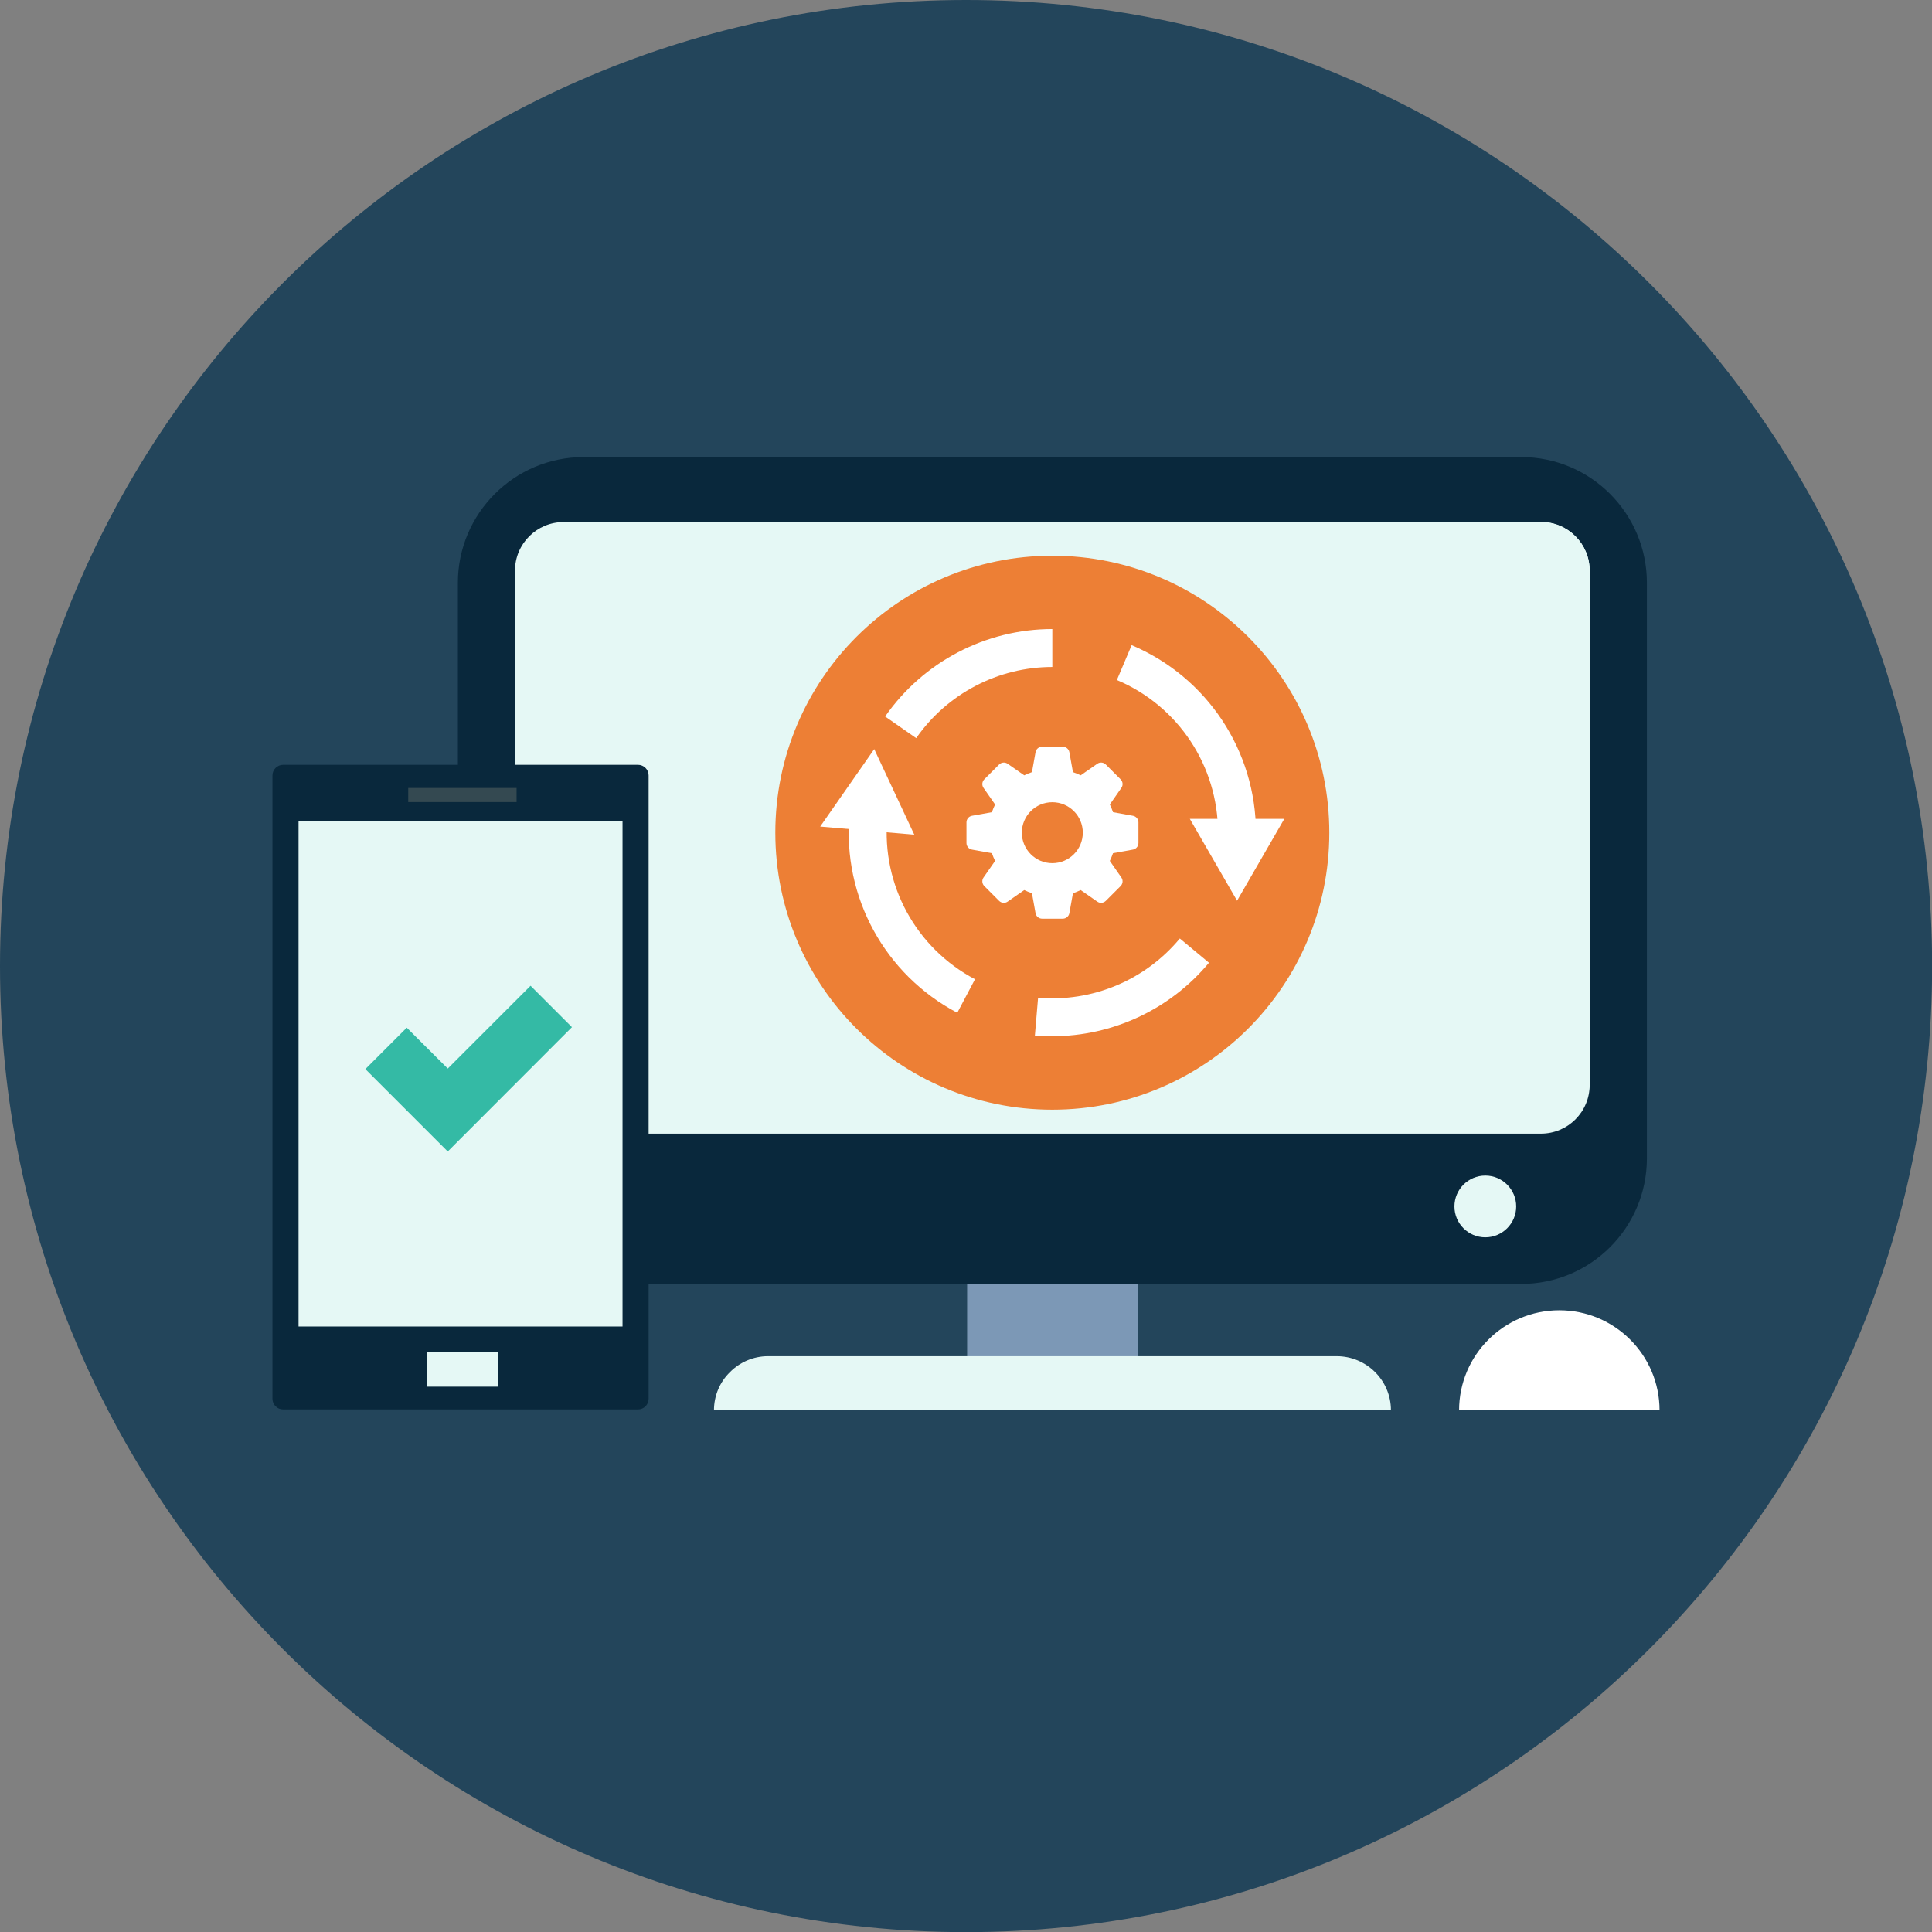 <svg width="500" height="500" viewBox="0 0 500 500" fill="none" xmlns="http://www.w3.org/2000/svg">
<rect x="0" y="0" width="500" height="500" fill="#808080" stroke="none"/>
<g clip-path="url(#clip0_1436_1701)">
<path d="M250.017 500.034C388.098 500.034 500.034 388.098 500.034 250.017C500.034 111.937 388.098 0 250.017 0C111.937 0 0 111.937 0 250.017C0 388.098 111.937 500.034 250.017 500.034Z" fill="#23455B"/>
<path d="M294.42 332.278H250.293V351.293H294.42V332.278Z" fill="#7C98B6"/>
<path d="M359.938 365.002H184.774C184.774 361.144 186.324 357.63 188.908 355.116C191.423 352.566 194.936 350.982 198.794 350.982H345.918C353.669 350.982 359.972 357.251 359.972 364.967L359.938 365.002Z" fill="#E5F8F5"/>
<path d="M426.214 150.845V299.76C426.214 317.741 411.643 332.278 393.696 332.278H151.051C133.069 332.278 118.498 317.707 118.498 299.76V150.845C118.498 132.864 133.104 118.292 151.051 118.292H393.696C411.678 118.292 426.214 132.898 426.214 150.845Z" fill="#09283C"/>
<path d="M411.402 148.675V280.779C411.402 287.772 405.753 293.387 398.794 293.387H145.918C138.925 293.387 133.31 287.738 133.31 280.779V148.675C133.31 141.716 138.925 136.102 145.918 136.102H398.794C405.787 136.102 411.402 141.751 411.402 148.675Z" fill="#E5F8F5"/>
<path d="M411.402 147.709V279.78C411.402 286.773 405.753 292.387 398.794 292.387H344.023V135.067H398.794C405.787 135.067 411.402 140.717 411.402 147.675V147.709Z" fill="#E5F8F5"/>
<path d="M401.102 162.901H354.082V189.012H401.102V162.901Z" fill="#E5F8F5"/>
<path d="M401.102 202.274H354.082V222.494H401.102V202.274Z" fill="#E5F8F5"/>
<path d="M401.102 232.932H354.082V282.535H401.102V232.932Z" fill="#E5F8F5"/>
<path d="M149.259 149.845V292.387H145.884C138.891 292.387 133.276 286.738 133.276 279.78V149.845H149.259Z" fill="#E5F8F5"/>
<path d="M411.402 147.71V152.739H133.276V147.71C133.276 140.717 138.925 135.102 145.884 135.102H398.794C405.787 135.102 411.402 140.751 411.402 147.71Z" fill="#E5F8F5"/>
<path d="M153.462 148.123C155.783 148.123 157.664 146.241 157.664 143.92C157.664 141.599 155.783 139.718 153.462 139.718C151.141 139.718 149.259 141.599 149.259 143.92C149.259 146.241 151.141 148.123 153.462 148.123Z" fill="#E5F8F5"/>
<path d="M172.132 143.92C172.132 146.228 170.238 148.123 167.93 148.123C165.622 148.123 163.727 146.228 163.727 143.92C163.727 141.612 165.622 139.718 167.93 139.718C170.238 139.718 172.132 141.612 172.132 143.92Z" fill="#E5F8F5"/>
<path d="M182.363 148.123C184.684 148.123 186.566 146.241 186.566 143.92C186.566 141.599 184.684 139.718 182.363 139.718C180.042 139.718 178.161 141.599 178.161 143.92C178.161 146.241 180.042 148.123 182.363 148.123Z" fill="#E5F8F5"/>
<path d="M392.387 312.229C392.387 316.638 388.805 320.22 384.395 320.22C379.986 320.22 376.404 316.638 376.404 312.229C376.404 307.819 379.986 304.237 384.395 304.237C388.805 304.237 392.387 307.819 392.387 312.229Z" fill="#E5F8F5"/>
<path d="M272.339 287.186C311.929 287.186 344.023 255.092 344.023 215.501C344.023 175.911 311.929 143.817 272.339 143.817C232.749 143.817 200.654 175.911 200.654 215.501C200.654 255.092 232.749 287.186 272.339 287.186Z" fill="#ED7F35"/>
<path d="M429.487 365.002H377.609C377.609 350.706 389.218 339.098 403.548 339.098C417.878 339.098 429.487 350.706 429.487 365.002Z" fill="white"/>
<path d="M165.105 197.933H73.269C71.747 197.933 70.513 199.167 70.513 200.689V362.005C70.513 363.527 71.747 364.761 73.269 364.761H165.105C166.627 364.761 167.861 363.527 167.861 362.005V200.689C167.861 199.167 166.627 197.933 165.105 197.933Z" fill="#09283C"/>
<path d="M161.109 212.436H77.265V343.3H161.109V212.436Z" fill="#E5F8F5"/>
<path d="M128.901 349.948H110.438V358.87H128.901V349.948Z" fill="#E5F8F5"/>
<path d="M133.689 203.927H105.649V207.578H133.689V203.927Z" fill="#344951"/>
<path d="M137.306 255.115L115.88 276.541L105.27 265.966L94.557 276.679L115.88 298.002L116.121 297.761L148.019 265.828L137.306 255.115Z" fill="#34BAA5"/>
<path d="M293.214 211.127L288.047 210.197C287.806 209.508 287.53 208.819 287.22 208.199L290.217 203.893C290.699 203.204 290.596 202.274 290.01 201.688L286.187 197.864C285.601 197.279 284.671 197.176 283.982 197.658L279.676 200.655C279.022 200.345 278.367 200.069 277.678 199.828L276.748 194.661C276.61 193.869 275.887 193.249 275.06 193.249H269.687C268.86 193.249 268.136 193.869 267.999 194.661L267.069 199.828C266.38 200.069 265.691 200.345 265.071 200.655L260.765 197.658C260.076 197.176 259.146 197.279 258.56 197.864L254.737 201.688C254.151 202.274 254.048 203.204 254.53 203.893L257.527 208.199C257.217 208.853 256.941 209.508 256.7 210.197L251.533 211.127C250.741 211.264 250.121 211.988 250.121 212.815V218.188C250.121 219.015 250.741 219.738 251.533 219.876L256.7 220.806C256.941 221.495 257.217 222.184 257.527 222.804L254.53 227.11C254.048 227.799 254.151 228.729 254.737 229.315L258.56 233.138C259.146 233.724 260.076 233.827 260.765 233.345L265.071 230.348C265.725 230.658 266.38 230.934 267.069 231.175L267.999 236.342C268.136 237.134 268.86 237.754 269.687 237.754H275.06C275.887 237.754 276.61 237.134 276.748 236.342L277.678 231.175C278.367 230.934 279.056 230.658 279.676 230.348L283.982 233.345C284.671 233.827 285.601 233.724 286.187 233.138L290.01 229.315C290.596 228.729 290.699 227.799 290.217 227.11L287.22 222.804C287.53 222.15 287.806 221.495 288.047 220.806L293.214 219.876C294.006 219.738 294.626 219.015 294.626 218.188V212.815C294.626 211.988 294.006 211.264 293.214 211.127Z" fill="white"/>
<path d="M272.339 223.39C276.696 223.39 280.227 219.858 280.227 215.501C280.227 211.145 276.696 207.613 272.339 207.613C267.982 207.613 264.451 211.145 264.451 215.501C264.451 219.858 267.982 223.39 272.339 223.39Z" fill="#ED7F35"/>
<path d="M325.043 215.501H315.226C315.226 198.243 304.96 182.708 289.046 175.99L292.869 166.965C312.401 175.233 325.043 194.282 325.043 215.501Z" fill="white"/>
<path d="M307.923 211.919L320.152 233.104L332.38 211.919H307.923Z" fill="white"/>
<path d="M237.134 191.044L229.073 185.429C238.925 171.271 255.115 162.797 272.339 162.797V172.615C258.319 172.615 245.126 179.504 237.1 191.044H237.134Z" fill="white"/>
<path d="M247.744 262.108C228.97 252.188 218.016 232.139 219.842 210.989L229.625 211.816C228.143 229.039 237.065 245.367 252.325 253.428L247.744 262.108Z" fill="white"/>
<path d="M236.617 216.018L226.249 193.869L212.263 213.917L236.617 216.018Z" fill="white"/>
<path d="M272.339 268.205C270.823 268.205 269.342 268.136 267.826 267.999L268.653 258.216C282.639 259.421 296.349 253.703 305.339 242.887L312.883 249.156C302.825 261.247 287.909 268.171 272.339 268.171V268.205Z" fill="white"/>
</g>
<defs>
<clipPath id="clip0_1436_1701">
<rect width="500" height="500" fill="white"/>
</clipPath>
</defs>
</svg>
